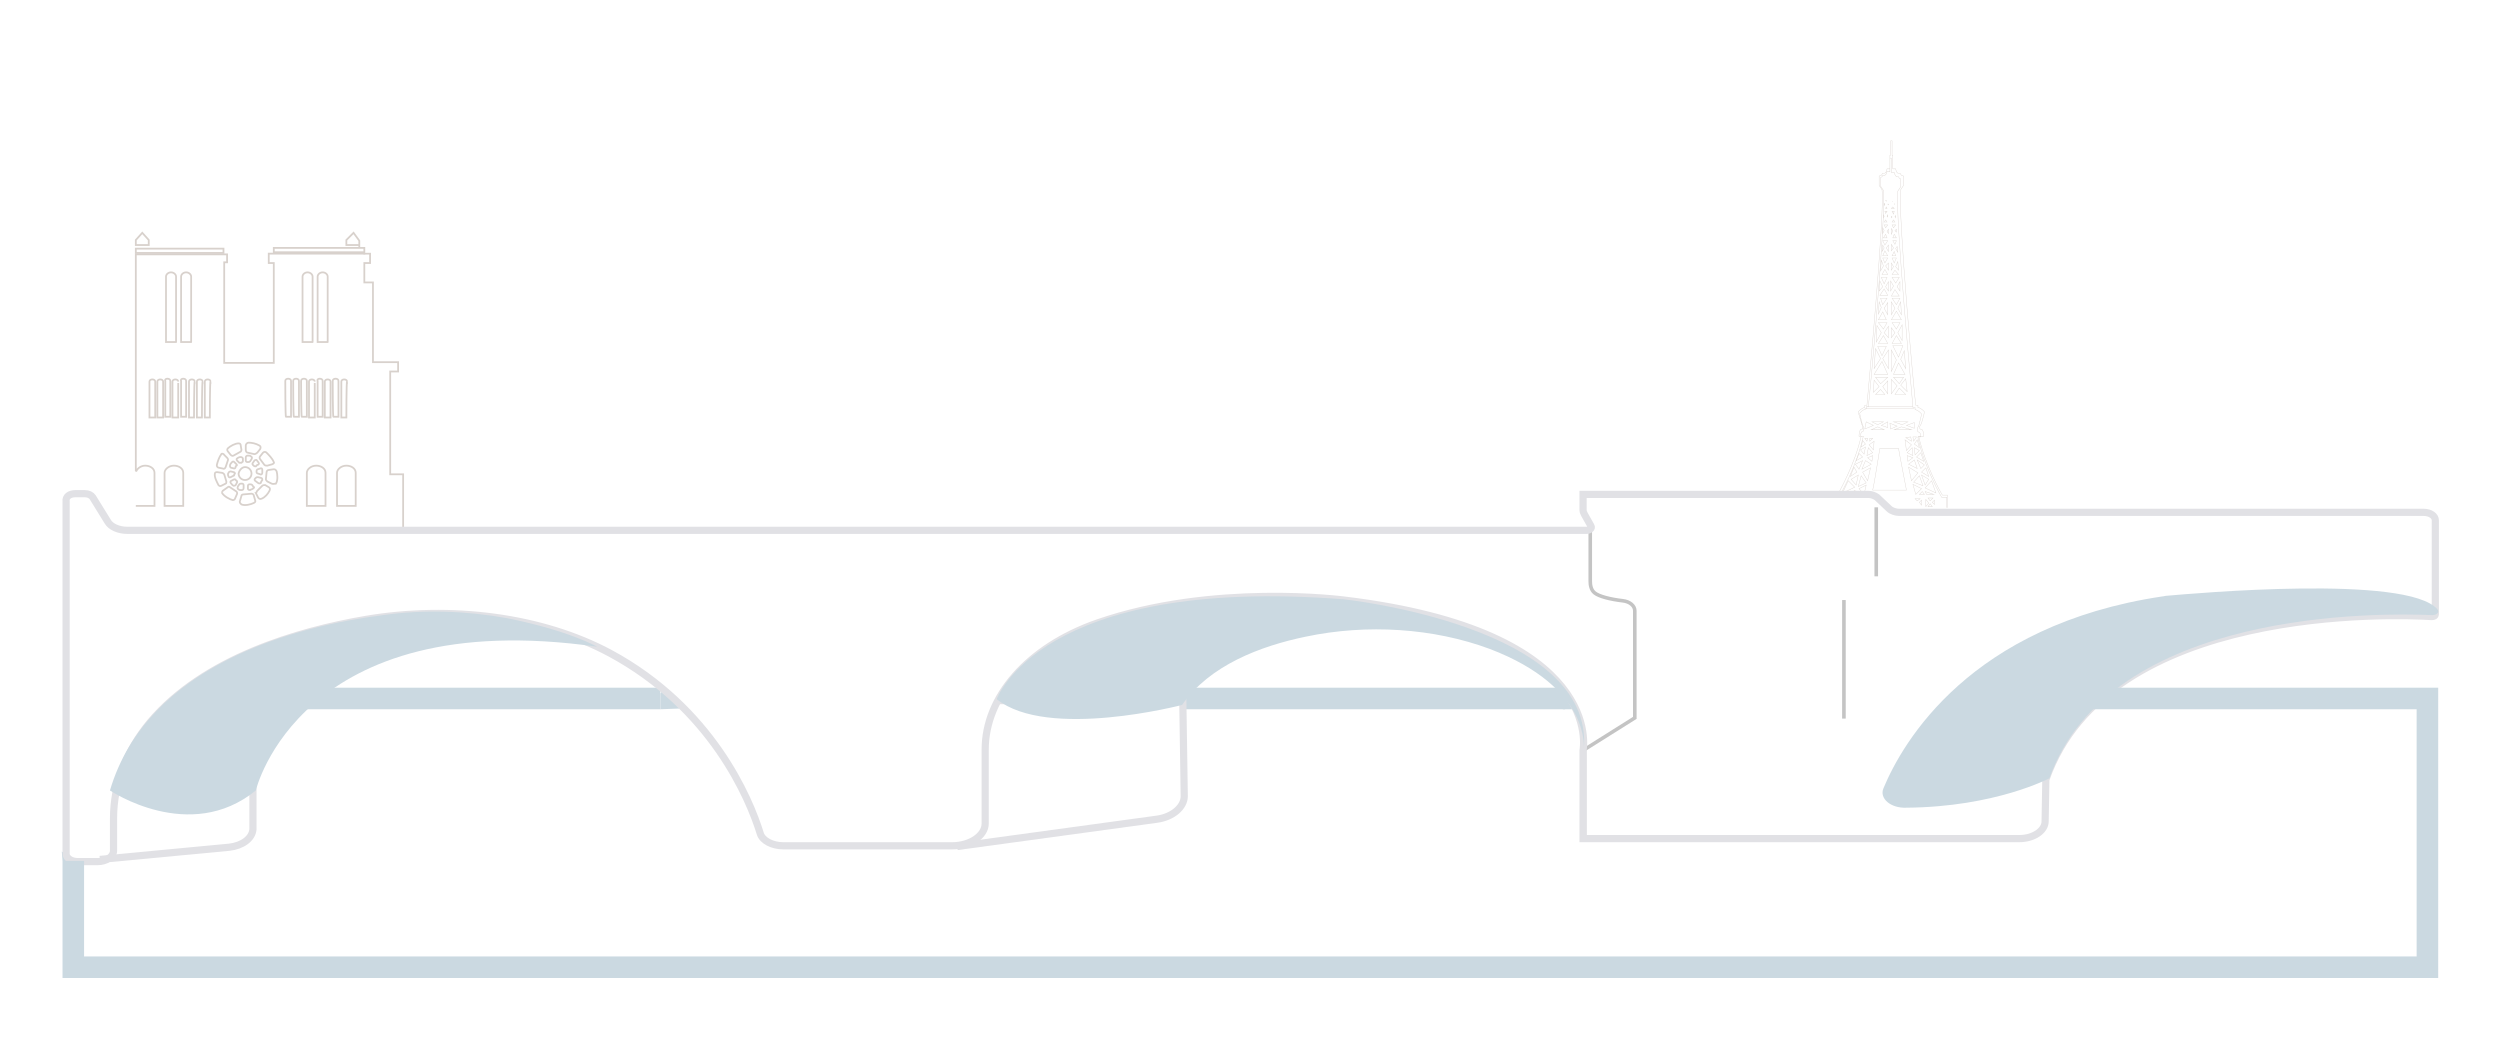 <?xml version="1.0" encoding="utf-8"?>
<!-- Generator: Adobe Illustrator 25.0.0, SVG Export Plug-In . SVG Version: 6.00 Build 0)  -->
<svg version="1.1" id="Calque_1" xmlns="http://www.w3.org/2000/svg" xmlns:xlink="http://www.w3.org/1999/xlink" x="0px" y="0px"
	 viewBox="0 0 347.9 147" style="enable-background:new 0 0 347.9 147;" xml:space="preserve">
<style type="text/css">
	.st0{fill:#CBD9E1;}
	.st1{fill:none;stroke:#D8D1CC;stroke-width:0.25;stroke-miterlimit:10;}
	.st2{fill:none;stroke:#CBD9E1;stroke-width:3;stroke-miterlimit:10;}
	.st3{fill:none;stroke:#D8D1CC;stroke-width:5.000000e-02;stroke-miterlimit:10;}
	.st4{fill:#D8D1CC;}
	.st5{fill:none;stroke:#C4C4C4;stroke-width:0.5;stroke-miterlimit:10;}
	.st6{fill:none;stroke:#E1E1E5;stroke-miterlimit:10;}
</style>
<polygon class="st0" points="8.7,119.8 8.6,118.5 10.4,119.6 10.6,120.7 "/>
<polygon class="st0" points="92.3,96 94.6,98.6 91.9,98.7 91.9,96.5 "/>
<polygon class="st0" points="217.8,96.7 219.2,98.7 217.5,98.7 216.7,96.9 217.3,95.8 "/>
<g>
	<polygon class="st1" points="38.1,35.1 38.1,34.5 48.2,34.5 48.2,34.5 50,34.5 50,34.1 48.2,34.1 48.2,33.4 49.2,32.4 50,33.5 
		50,34.5 50.7,34.5 50.7,35.4 50.7,35.1 	"/>
	<polygon class="st1" points="18.9,34.1 18.9,33.4 19.8,32.4 20.7,33.4 20.7,34.1 	"/>
	<path class="st1" d="M56.1,73.7V66l-1.8,0V51.7h1.1v-1.3h-3.5V39.3h-1.2v-2.7h0.8v-1.3h-0.7H38.1h-0.7v1.3h0.7v13.9h-6.9v-14h0.4
		v-1.1h-0.4v0H18.9v30.1c0,0,0.1,0.1,0.1,0c0.2-0.4,0.7-0.7,1.2-0.7c0.7,0,1.3,0.4,1.3,1v4.6h-2.6 M43.6,47.6h-1.5v-9.1
		c0-0.3,0.3-0.6,0.7-0.6c0.4,0,0.7,0.3,0.7,0.6V47.6z M43.8,58.1H43v-5c0-0.2,0.2-0.3,0.4-0.3c0.2,0,0.4,0.1,0.4,0.3
		C43.8,53,43.8,58.1,43.8,58.1z M44.5,52.7c0.2,0,0.4,0.1,0.4,0.3v5h-0.7v-5C44.1,52.8,44.3,52.7,44.5,52.7z M45.7,47.6h-1.5v-9.1
		c0-0.3,0.3-0.6,0.7-0.6c0.4,0,0.7,0.3,0.7,0.6V47.6z M48.2,58.1h-0.7v-5c0-0.2,0.2-0.3,0.4-0.3c0.2,0,0.4,0.1,0.4,0.3
		C48.2,53,48.2,58.1,48.2,58.1z M46.9,65.8c0-0.5,0.6-1,1.3-1c0.7,0,1.3,0.4,1.3,1v4.6h-2.6L46.9,65.8L46.9,65.8z M46.3,53
		c0-0.2,0.2-0.3,0.4-0.3s0.4,0.1,0.4,0.3v5h-0.7C46.3,58.1,46.3,53,46.3,53z M45.2,58.1v-5c0-0.2,0.2-0.3,0.4-0.3
		c0.2,0,0.4,0.1,0.4,0.3v5H45.2z M42.7,65.8c0-0.5,0.6-1,1.3-1c0.7,0,1.3,0.4,1.3,1v4.6h-2.6L42.7,65.8L42.7,65.8z M41.9,53
		c0-0.2,0.2-0.3,0.4-0.3c0.2,0,0.4,0.1,0.4,0.3v5h-0.7C41.9,58.1,41.9,53,41.9,53z M40.8,53c0-0.2,0.2-0.3,0.4-0.3s0.4,0.1,0.4,0.3
		v5h-0.7C40.8,58.1,40.8,53,40.8,53z M21.5,58.1h-0.7v-5c0-0.2,0.2-0.3,0.4-0.3c0.2,0,0.4,0.1,0.4,0.3V58.1z M22.6,58.1h-0.7v-5
		c0-0.2,0.2-0.3,0.4-0.3c0.2,0,0.4,0.1,0.4,0.3V58.1z M33.6,62.6c0,0.1-0.1,0.3-0.2,0.3l-0.9,0.5c-0.1,0.1-0.3,0-0.4-0.1l-0.4-0.5
		c-0.1-0.1-0.1-0.3,0-0.4c0.3-0.3,1-0.7,1.5-0.7c0.2,0,0.3,0.1,0.3,0.3L33.6,62.6z M32.6,66c0,0.1,0,0.2-0.1,0.2l-0.4,0.2
		c-0.1,0.1-0.3,0-0.3-0.1c-0.1-0.2-0.1-0.4,0-0.5c0-0.1,0.2-0.2,0.3-0.2l0.4,0.1c0.1,0,0.2,0.1,0.2,0.2L32.6,66z M32.6,65.2
		l-0.4-0.1c-0.1,0-0.2-0.1-0.2-0.3c0-0.2,0.2-0.4,0.3-0.5c0.1-0.1,0.2-0.1,0.3,0l0.3,0.3c0.1,0.1,0.1,0.2,0,0.2l-0.1,0.1
		C32.8,65.1,32.7,65.2,32.6,65.2z M33.8,64.1c0,0.1,0,0.2-0.1,0.2l-0.1,0.1c-0.1,0-0.2,0-0.3,0L33,64.1c-0.1-0.1-0.1-0.3,0-0.3
		c0.1-0.1,0.3-0.2,0.5-0.2c0.1,0,0.3,0.1,0.3,0.2L33.8,64.1z M34.1,65c0.5,0,0.9,0.4,0.9,0.9s-0.4,0.9-0.9,0.9s-0.9-0.4-0.9-0.9
		C33.3,65.4,33.7,65,34.1,65z M35.6,64.9c-0.1,0-0.2,0-0.3-0.1l-0.1-0.1c-0.1-0.1-0.1-0.2,0-0.3l0.2-0.3c0.1-0.1,0.2-0.1,0.3-0.1
		c0.1,0.1,0.2,0.3,0.3,0.4c0.1,0.1,0,0.3-0.2,0.3L35.6,64.9z M35.9,65.3l0.3-0.1c0.2-0.1,0.3,0,0.3,0.2c0,0.1,0,0.3,0,0.4
		c0,0.2-0.2,0.3-0.3,0.2l-0.3-0.1c-0.1,0-0.2-0.1-0.2-0.2v-0.1C35.7,65.4,35.8,65.3,35.9,65.3z M35.2,68c-0.1,0.1-0.3,0.1-0.4,0.2
		c-0.2,0-0.3-0.1-0.3-0.2l0-0.4c0-0.1,0.1-0.2,0.2-0.2l0.1,0c0.1,0,0.2,0,0.3,0.1l0.2,0.3C35.4,67.7,35.4,67.9,35.2,68z M34.2,63.7
		c0-0.2,0.1-0.3,0.3-0.3c0.2,0,0.3,0,0.4,0.1c0.2,0.1,0.2,0.2,0.1,0.4l-0.2,0.3c-0.1,0.1-0.2,0.1-0.3,0.1l-0.1,0
		c-0.1,0-0.2-0.1-0.2-0.2L34.2,63.7z M36.2,62.5L35.8,63c-0.1,0.1-0.3,0.2-0.4,0.2l-0.9-0.2c-0.2,0-0.3-0.2-0.3-0.4V62
		c0-0.2,0.2-0.4,0.4-0.4c0.4,0,1,0.1,1.5,0.4C36.3,62.1,36.3,62.3,36.2,62.5z M37.9,64.6l-0.7,0.2c-0.1,0-0.3,0-0.4-0.1l-0.6-0.8
		c-0.1-0.1-0.1-0.3,0-0.4l0.4-0.5c0.1-0.1,0.3-0.2,0.5,0c0.3,0.3,0.8,0.8,1,1.3C38.2,64.4,38.1,64.5,37.9,64.6z M39.7,53
		c0-0.2,0.2-0.3,0.4-0.3c0.2,0,0.4,0.1,0.4,0.3v5h-0.7C39.7,58.1,39.7,53,39.7,53z M37.8,67.3L37.2,67c-0.1-0.1-0.2-0.2-0.2-0.3
		l0.1-1c0-0.1,0.1-0.3,0.3-0.3l0.7-0.1c0.2,0,0.3,0.1,0.4,0.3c0.1,0.4,0.2,1.2-0.1,1.7C38.2,67.3,38,67.4,37.8,67.3z M35.8,68.3
		l0.7-0.7c0.1-0.1,0.3-0.1,0.4-0.1l0.5,0.3c0.2,0.1,0.2,0.3,0.1,0.5c-0.2,0.4-0.6,0.9-1.1,1.1c-0.2,0.1-0.4,0-0.5-0.2l-0.3-0.6
		C35.7,68.6,35.7,68.4,35.8,68.3z M35.5,66.9c-0.1-0.1-0.1-0.2,0-0.3l0.1-0.1c0.1-0.1,0.2-0.1,0.3-0.1l0.4,0.1
		c0.2,0,0.2,0.2,0.2,0.3c-0.1,0.1-0.2,0.3-0.2,0.4c-0.1,0.1-0.3,0.1-0.4,0L35.5,66.9z M33.4,69.7l0.2-0.7c0-0.1,0.1-0.2,0.3-0.2
		l1.1-0.1c0.1,0,0.3,0.1,0.3,0.2l0.2,0.7c0.1,0.2,0,0.3-0.2,0.4c-0.4,0.2-1.2,0.4-1.7,0.2C33.4,70,33.3,69.9,33.4,69.7z M33.1,67.7
		l0.2-0.3c0.1-0.1,0.2-0.1,0.3-0.1l0.1,0c0.1,0,0.2,0.1,0.2,0.2l0,0.4c0,0.2-0.1,0.3-0.3,0.3c-0.2,0-0.3,0-0.4-0.1
		C33.1,68.1,33,67.9,33.1,67.7z M33,67.1l-0.2,0.4c-0.1,0.1-0.2,0.1-0.3,0.1c-0.2-0.1-0.3-0.3-0.4-0.4c-0.1-0.1,0-0.3,0.1-0.3
		l0.4-0.2c0.1,0,0.2,0,0.2,0.1l0.1,0.1C33,66.9,33,67,33,67.1z M31,68.3l0.7-0.5c0.1-0.1,0.2-0.1,0.3,0l0.9,0.6
		c0.1,0.1,0.1,0.2,0.1,0.3l-0.3,0.7c0,0.1-0.2,0.2-0.3,0.2c-0.4-0.1-1.2-0.5-1.5-1C30.9,68.6,30.9,68.4,31,68.3z M22.9,65.8
		c0-0.5,0.6-1,1.3-1c0.7,0,1.3,0.4,1.3,1v4.6h-2.6L22.9,65.8L22.9,65.8z M23.3,52.7c0.2,0,0.4,0.1,0.4,0.3v5h-0.7v-5
		C22.9,52.8,23.1,52.7,23.3,52.7z M24.6,47.6h-1.5v-9.1c0-0.3,0.3-0.6,0.7-0.6s0.7,0.3,0.7,0.6V47.6z M24.8,58.1H24v-5
		c0-0.2,0.2-0.3,0.4-0.3c0.2,0,0.4,0.1,0.4,0.3C24.8,53,24.8,58.1,24.8,58.1z M25.5,52.7c0.2,0,0.4,0.1,0.4,0.3v5h-0.7v-5
		C25.1,52.8,25.3,52.7,25.5,52.7z M26.7,47.6h-1.5v-9.1c0-0.3,0.3-0.6,0.7-0.6c0.4,0,0.7,0.3,0.7,0.6V47.6z M27,58.1h-0.7v-5
		c0-0.2,0.2-0.3,0.4-0.3c0.2,0,0.4,0.1,0.4,0.3C27,53,27,58.1,27,58.1z M28.1,58.1h-0.7v-5c0-0.2,0.2-0.3,0.4-0.3
		c0.2,0,0.4,0.1,0.4,0.3C28.1,53,28.1,58.1,28.1,58.1z M29.2,58.1h-0.7v-5c0-0.2,0.2-0.3,0.4-0.3c0.2,0,0.4,0.1,0.4,0.3
		C29.2,53,29.2,58.1,29.2,58.1z M30.2,65.7l0.7,0.1c0.1,0,0.2,0.1,0.3,0.2l0.3,1c0,0.1,0,0.3-0.1,0.3l-0.6,0.3
		c-0.2,0.1-0.3,0-0.4-0.1c-0.2-0.4-0.6-1.1-0.5-1.6C29.9,65.8,30,65.7,30.2,65.7z M31.2,63.3l0.4,0.4c0.1,0.1,0.2,0.3,0.1,0.4
		L31.4,65c-0.1,0.2-0.2,0.3-0.4,0.2l-0.5-0.1c-0.2,0-0.4-0.2-0.3-0.5c0.1-0.4,0.3-1,0.6-1.4C30.8,63.1,31.1,63.1,31.2,63.3z"/>
	<polygon class="st1" points="20.7,34.6 20.7,34.6 31.1,34.6 31.1,35.2 18.9,35.2 18.9,34.6 	"/>
</g>
<line class="st2" x1="164.7" y1="97.2" x2="217.8" y2="97.2"/>
<line class="st2" x1="35.2" y1="97.2" x2="91.9" y2="97.2"/>
<polygon class="st3" points="268,69.5 268,70.5 268.4,70 "/>
<path class="st3" d="M271,70.6h-0.1v-1.4h-0.7l0,0c0,0-2.4-4.1-3.3-8.3l0-0.1h0.4c0-0.1,0-0.5-0.2-0.6c-0.1-0.1-0.1-0.1-0.2-0.1h0
	l0,0c0,0-0.2-0.5,0.1-0.8c0.1-0.4,0.4-1.5,0.4-1.7c-0.1-0.1-0.4-0.5-0.9-0.6l0,0v-0.3h-0.3l0-0.1c0-0.3-2.5-26.6-2.1-30l0,0l0.4-0.6
	v-1.1l-0.2-0.1l-0.1-0.2h-0.3l-0.2-0.3l-0.1-0.3h-0.4V22h-0.2v1.9h-0.4l-0.1,0.3l-0.2,0.2h-0.3l-0.1,0.2l-0.2,0.1v1.2l0.4,0.6
	c0.4,3.4-2,29.8-2.1,30l0,0.1h-0.3v0.3l0,0c-0.5,0.1-0.8,0.5-0.9,0.6c0,0.2,0.3,1.3,0.4,1.7c0.3,0.3,0.1,0.8,0.1,0.8l0,0h0
	c-0.1,0-0.2,0-0.2,0.1c-0.2,0.2-0.2,0.5-0.2,0.6h0.4l0,0c-0.9,4.2-3.3,8.3-3.3,8.3l0,0H255v-0.1h0.7c0.2-0.4,2.4-4.2,3.3-8.2h-0.3
	v-0.1c0,0,0-0.5,0.2-0.8c0.1-0.1,0.2-0.1,0.3-0.1c0-0.1,0.1-0.5-0.1-0.6l0,0l0,0c0-0.1-0.5-1.6-0.5-1.8v0l0,0c0,0,0.4-0.5,0.9-0.6
	v-0.3h0.3c0.1-1.3,2.5-26.5,2.1-30l-0.4-0.6v-1.3l0.3-0.1l0.2-0.3h0.3l0.2-0.2l0.1-0.4h0.4v-1.9h0.1v-2h0.2v2h0.1v1.9h0.4l0.1,0.4
	l0.2,0.2h0.3l0.2,0.3l0.3,0.1v1.3l-0.4,0.6c-0.4,3.4,1.9,28.7,2.1,30h0.3v0.3c0.5,0.1,0.9,0.6,0.9,0.6l0,0v0c0,0.2-0.4,1.7-0.5,1.8
	l0,0l0,0c-0.2,0.2-0.2,0.5-0.1,0.6c0.1,0,0.2,0.1,0.3,0.1c0.2,0.3,0.2,0.7,0.2,0.8v0.1H267c0.9,4,3.1,7.9,3.3,8.2h0.7L271,70.6
	C271,70.6,271,70.6,271,70.6z"/>
<polygon class="st3" points="268.3,70.5 268.9,70.5 268.6,70.1 "/>
<polygon class="st3" points="267.1,69.9 267.4,70.3 267.4,69.6 "/>
<polygon class="st3" points="268.9,69.9 269.2,70.2 269.2,69.6 "/>
<polygon class="st3" points="266.5,69.4 266.8,69.7 267.2,69.4 "/>
<polygon class="st3" points="268.3,69.3 268.6,69.7 269,69.3 "/>
<polygon class="st3" points="266.2,67.4 266.6,68.8 267.4,68 "/>
<polygon class="st3" points="258.7,68 259.4,68.8 259.7,67.5 "/>
<polygon class="st4" points="258.3,68.8 259,68.8 258.4,68.3 "/>
<polygon class="st4" points="258,68.9 256.7,68.9 258.2,68.2 "/>
<polygon class="st4" points="257.1,68.8 257.9,68.8 258,68.4 "/>
<polygon class="st3" points="268.1,68.8 269.1,68.8 267.9,68.4 "/>
<polygon class="st3" points="267.1,68.8 267.8,68.8 267.5,68.4 "/>
<polygon class="st3" points="257.2,66.9 256.4,68.6 258.1,67.8 "/>
<polygon class="st3" points="267.9,67.9 269.4,68.6 268.8,66.9 "/>
<path class="st3" d="M260.6,68.2h4.7c-0.1-0.6-1-5.1-1.1-5.8h-2.6C261.5,63,260.8,67.5,260.6,68.2z"/>
<polygon class="st3" points="259,66.2 258.6,67.7 259.7,67.2 "/>
<polygon class="st3" points="266.3,67.1 267.6,67.6 267.1,66.2 "/>
<polygon class="st3" points="257.6,66.7 258.3,67.5 258.6,66.1 "/>
<polygon class="st3" points="267.4,66.1 267.9,67.5 268.4,66.7 "/>
<polygon class="st3" points="265.6,65 266,66.9 266.9,65.8 "/>
<polygon class="st3" points="259.2,65.7 259.9,66.9 260.3,65.1 "/>
<polygon class="st3" points="258,65 257.5,66.3 258.4,65.7 "/>
<polygon class="st3" points="267.4,65.7 268.4,66.3 268,65.1 "/>
<polygon class="st3" points="259.6,64.1 259.1,65.3 260.4,64.6 "/>
<polygon class="st3" points="258.2,64.6 258.7,65.3 259.2,64.1 "/>
<polygon class="st3" points="265.6,64.6 266.8,65.2 266.4,64 "/>
<polygon class="st3" points="266.8,64 267.3,65.2 267.8,64.7 "/>
<polygon class="st3" points="266.7,63.6 267.7,64.2 267.3,63 "/>
<polygon class="st3" points="265.4,63.4 265.5,64.2 266.2,63.7 "/>
<polygon class="st3" points="259.9,63.7 260.5,64.2 260.6,63.4 "/>
<polygon class="st3" points="258.7,63.1 258.3,64.1 259.2,63.6 "/>
<polygon class="st3" points="265.4,63 266.2,63.4 266.1,62.3 "/>
<polygon class="st3" points="260,62.3 259.8,63.4 260.6,63 "/>
<polygon class="st3" points="266.4,62.3 266.5,63.3 267.1,62.7 "/>
<polygon class="st3" points="258.9,62.6 259.4,63.2 259.6,62.2 "/>
<polygon class="st3" points="265.1,61.2 265.3,62.7 266,61.9 "/>
<polygon class="st3" points="260.1,61.9 260.7,62.6 260.8,61.4 "/>
<polygon class="st3" points="266.4,61.8 267.1,62.3 266.8,61.2 "/>
<polygon class="st3" points="259.2,61.3 259,62.2 259.6,61.8 "/>
<polygon class="st3" points="266.2,60.8 266.3,61.4 266.7,60.8 "/>
<polygon class="st3" points="259.5,61 259.8,61.4 259.9,61 "/>
<polygon class="st3" points="265.2,60.9 266,61.4 265.9,60.8 "/>
<polygon class="st3" points="260.2,61 260.2,61.4 260.6,61 "/>
<polygon class="st3" points="264.6,59.4 263.6,59.8 266,59.8 "/>
<polygon class="st3" points="259.7,58.7 259.5,59.7 260.7,59.2 "/>
<polygon class="st3" points="263,58.9 263.1,59.7 264,59.3 "/>
<polygon class="st3" points="260.4,59.8 262.2,59.8 261.3,59.4 "/>
<polygon class="st3" points="265.3,59.2 266.4,59.6 266.4,58.8 "/>
<polygon class="st3" points="261.8,59.2 262.7,59.5 262.7,58.7 "/>
<polygon class="st3" points="260.5,58.7 261.3,59.1 262.1,58.7 "/>
<polygon class="st3" points="263.5,58.7 264.7,59.1 265.5,58.7 "/>
<polygon class="st3" points="262,53.8 262.7,54.8 262.7,53 "/>
<polygon class="st3" points="263.2,52.8 263.2,54.8 264,53.7 "/>
<polygon class="st3" points="261,54.9 262.3,54.9 261.7,54.2 "/>
<polygon class="st3" points="263.7,54.9 265.2,54.9 264.3,54 "/>
<polygon class="st3" points="260.8,52.9 260.7,54.6 261.5,53.8 "/>
<polygon class="st3" points="264.5,53.6 265.4,54.5 265.2,52.7 "/>
<polygon class="st3" points="263.5,52.5 264.3,53.4 264.9,52.5 "/>
<polygon class="st3" points="261,52.5 261.7,53.4 262.7,52.5 "/>
<polygon class="st3" points="263.5,52.1 265.1,52.1 264.2,50.5 "/>
<polygon class="st3" points="260.8,52.1 262.7,52.1 261.9,50.3 "/>
<polygon class="st3" points="263.2,48.7 263.2,51.7 263.9,50.1 "/>
<polygon class="st3" points="264.5,50 265.2,51.3 265,48.8 "/>
<polygon class="st3" points="262,49.9 262.8,51.3 262.8,48.7 "/>
<polygon class="st3" points="261,48.5 260.8,51.3 261.7,49.9 "/>
<polygon class="st3" points="263.4,48.1 264.2,49.7 264.8,48.1 "/>
<polygon class="st3" points="261.3,48.2 261.9,49.5 262.5,48.2 "/>
<polygon class="st3" points="261.2,45.3 261.1,47.6 261.8,46.3 "/>
<polygon class="st3" points="263.3,47.8 264.6,47.8 263.9,46.7 "/>
<polygon class="st3" points="261.4,47.8 262.7,47.8 262.1,46.7 "/>
<polygon class="st3" points="264.1,46.3 264.7,47.4 264.7,45.2 "/>
<polygon class="st3" points="262.2,46.3 262.8,47 262.8,45.4 "/>
<polygon class="st3" points="263.2,45.6 263.2,47 263.7,46.3 "/>
<polygon class="st3" points="263.3,44.9 263.9,45.8 264.4,44.9 "/>
<polygon class="st3" points="261.4,44.9 262.1,45.8 262.6,44.9 "/>
<polygon class="st3" points="263.2,44.5 264.6,44.5 263.9,43.3 "/>
<polygon class="st3" points="261.4,44.5 262.5,44.5 262,43.4 "/>
<polygon class="st3" points="262.2,42.9 262.7,43.8 262.7,42.1 "/>
<polygon class="st3" points="264.1,42.9 264.6,43.8 264.5,42 "/>
<polygon class="st3" points="263.2,42 263.2,43.8 263.7,42.9 "/>
<polygon class="st3" points="261.5,42 261.4,43.7 261.8,42.8 "/>
<polygon class="st3" points="263.3,41.5 263.9,42.4 264.4,41.5 "/>
<polygon class="st3" points="261.7,41.5 262,42.4 262.6,41.5 "/>
<polygon class="st3" points="263.2,41.2 264.3,41.2 263.7,40.3 "/>
<polygon class="st3" points="261.6,41.1 262.7,41.1 262.2,40.2 "/>
<polygon class="st3" points="261.6,39.1 261.5,40.5 262,39.9 "/>
<polygon class="st3" points="264,39.9 264.4,40.5 264.4,39.2 "/>
<polygon class="st3" points="262.4,39.9 262.8,40.5 262.8,39.2 "/>
<polygon class="st3" points="263.1,39.1 263.1,40.5 263.5,39.8 "/>
<polygon class="st3" points="261.8,38.6 262.2,39.5 262.6,38.6 "/>
<polygon class="st3" points="263.3,38.6 263.8,39.4 264.3,38.6 "/>
<polygon class="st3" points="263.3,38.2 264.2,38.2 263.7,37.6 "/>
<polygon class="st3" points="261.9,38.2 262.7,38.2 262.3,37.5 "/>
<polygon class="st3" points="261.8,36.2 261.7,37.7 262.1,37 "/>
<polygon class="st3" points="262.4,37 262.8,37.6 262.8,36.6 "/>
<polygon class="st3" points="263.2,36.6 263.2,37.6 263.5,37.1 "/>
<polygon class="st3" points="263.8,37.1 264.2,37.6 264.1,36.4 "/>
<polygon class="st3" points="263.3,35.9 263.6,36.6 263.9,35.9 "/>
<polygon class="st3" points="262,35.9 262.3,36.6 262.7,35.9 "/>
<polygon class="st3" points="263.3,35.6 263.8,35.6 263.6,35 "/>
<polygon class="st3" points="262,35.6 262.7,35.6 262.3,34.9 "/>
<polygon class="st3" points="263.8,34.6 264.1,35.1 264,34.3 "/>
<polygon class="st3" points="262.5,34.5 262.8,35 262.8,34.1 "/>
<polygon class="st3" points="262,34.1 261.9,35 262.2,34.5 "/>
<polygon class="st3" points="263.2,34 263.2,34.9 263.5,34.5 "/>
<polygon class="st3" points="263.4,33.5 263.7,34 263.9,33.5 "/>
<polygon class="st3" points="262,33.5 262.3,34.1 262.7,33.5 "/>
<polygon class="st3" points="263.4,33.1 263.9,33.1 263.6,32.6 "/>
<polygon class="st3" points="262.1,33.1 262.6,33.1 262.4,32.6 "/>
<polygon class="st3" points="263.2,31.8 263.2,32.6 263.4,32.1 "/>
<polygon class="st3" points="262.6,32.2 262.8,32.5 262.8,31.9 "/>
<polygon class="st3" points="262,31.7 262,32.5 262.2,32.1 "/>
<polygon class="st3" points="263.7,32.1 263.9,32.3 263.9,31.9 "/>
<polygon class="st3" points="263.3,31.3 263.5,31.7 263.8,31.3 "/>
<polygon class="st3" points="262.2,31.3 262.4,31.7 262.7,31.3 "/>
<polygon class="st3" points="263.3,30.9 263.7,30.9 263.5,30.6 "/>
<polygon class="st3" points="262.2,30.9 262.6,30.9 262.4,30.6 "/>
<polygon class="st3" points="263.7,30.1 263.8,30.3 263.8,30 "/>
<polygon class="st3" points="262.1,29.9 262.1,30.3 262.2,30.1 "/>
<polygon class="st3" points="263.2,30.1 263.2,30.3 263.3,30.2 "/>
<polygon class="st3" points="262.6,30.1 262.7,30.2 262.7,29.9 "/>
<polygon class="st3" points="263.3,29.4 263.5,29.8 263.6,29.4 "/>
<polygon class="st3" points="262.3,29.4 262.4,29.7 262.6,29.4 "/>
<polygon class="st3" points="262.2,28.3 262.2,28.6 262.3,28.4 "/>
<polygon class="st3" points="263.2,29 263.6,29 263.4,28.8 "/>
<polygon class="st3" points="262.4,29 262.6,29 262.5,28.8 "/>
<polygon class="st3" points="262.7,28.4 262.8,28.5 262.8,28.4 "/>
<polygon class="st3" points="263.6,28.4 263.6,28.5 263.6,28.3 "/>
<polygon class="st3" points="263.6,28.3 263.6,28.3 263.6,28.3 "/>
<polygon class="st3" points="263.2,28.4 263.2,28.4 263.2,28.4 "/>
<polygon class="st3" points="262.4,27.9 262.5,28 262.5,27.9 "/>
<polygon class="st3" points="263.3,28 263.3,28 263.4,28 "/>
<g>
	<path class="st3" d="M259.5,56.8h6.9"/>
</g>
<g>
	<path class="st3" d="M259.9,56.6h6.3"/>
</g>
<g>
	<path class="st5" d="M221.3,73.5l0,7.4c0,0.5,0.1,1.2,0.6,1.6c0.6,0.5,2.2,0.9,3.9,1.1c1,0.1,1.7,0.7,1.7,1.4v14.9l-7,4.4v12.3"/>
	<path class="st6" d="M13.9,119.6l18-1.7c1.8-0.2,3.2-1.2,3.3-2.5l0-6.2"/>
	<path class="st6" d="M133.2,117.8l27.8-3.8c2.2-0.3,3.8-1.7,3.8-3.2l-0.2-13.3h-25.7"/>
	<path class="st6" d="M10.5,68.7h1.3c0.5,0,0.9,0.2,1.1,0.5l2.1,3.4c0.4,0.7,1.5,1.2,2.7,1.2h203.1c0.4,0,0.8-0.3,0.6-0.6l-0.9-1.6
		c-0.1-0.2-0.2-0.4-0.2-0.6v-2.2H260c0.5,0,0.9,0.2,1.2,0.4l1.7,1.6c0.3,0.3,0.9,0.5,1.4,0.5h73c0.9,0,1.6,0.5,1.6,1.1v13.1
		c0,0.2-0.2,0.3-0.5,0.3c-4.9-0.3-45.1-1.9-53.7,22.7l-0.1,5.8c0,1.3-1.6,2.4-3.6,2.4h-60.7v-12.3c0,0,3.3-16.5-33.3-20.9
		c0,0-18.2-2.4-34.3,3.2c-9.7,3.4-15.6,10.3-15.6,17.6v10.3c0,1.7-2.1,3.1-4.6,3.1h-23.5c-1.5,0-2.9-0.7-3.2-1.7
		c-1.5-4.9-6.8-17.5-20.9-25.1c-9.5-5.1-22.2-6.7-34-4.7c-9.4,1.6-22.5,5.4-30,14.3c-3.4,4.1-5.1,8.7-5.1,13.4v4.5
		c0,0.8-1,1.5-2.2,1.5h-2.8c-0.9,0-1.6-0.5-1.6-1.1v-49C9.1,69.1,9.7,68.7,10.5,68.7z"/>
	<line class="st5" x1="256.6" y1="83.5" x2="256.6" y2="100"/>
	<line class="st5" x1="261.1" y1="70.6" x2="261.1" y2="80.2"/>
	<path class="st0" d="M164.5,98.1c0,0-18.7,4.9-25.8-0.8c0,0,5.9-17.2,48.3-13.9c0,0,35,3.7,33.4,20.9c0,0,1.1-8.6-13.1-14
		c-7.8-2.9-17.1-3.5-25.6-1.7C175.4,89.9,168.3,92.6,164.5,98.1z"/>
	<path class="st0" d="M15.3,110c0,0,11.1,7.5,20.3,0c0,0,6.1-25.9,47.5-20c0,0-4-2.3-12.7-4C64.8,85,59,84.8,53.3,85.6
		C41.3,87.1,20.5,92.4,15.3,110z"/>
	<path class="st0" d="M262.1,109.7c2.7-6.5,12.1-22.7,38.8-26.7c0.2,0,0.4-0.1,0.7-0.1c3.5-0.3,33.4-3,37.6,1.9
		c0.3,0.4-0.1,0.8-0.7,0.8c-7.1-0.3-44.8-1-53.3,22.7c0,0-7.5,4-19.9,4.1C263.1,112.5,261.5,111.1,262.1,109.7z"/>
</g>
<polyline class="st2" points="10.2,119.8 10.2,134.6 337.8,134.6 337.8,119.8 337.8,119 337.8,97.2 287,97.2 "/>
</svg>
